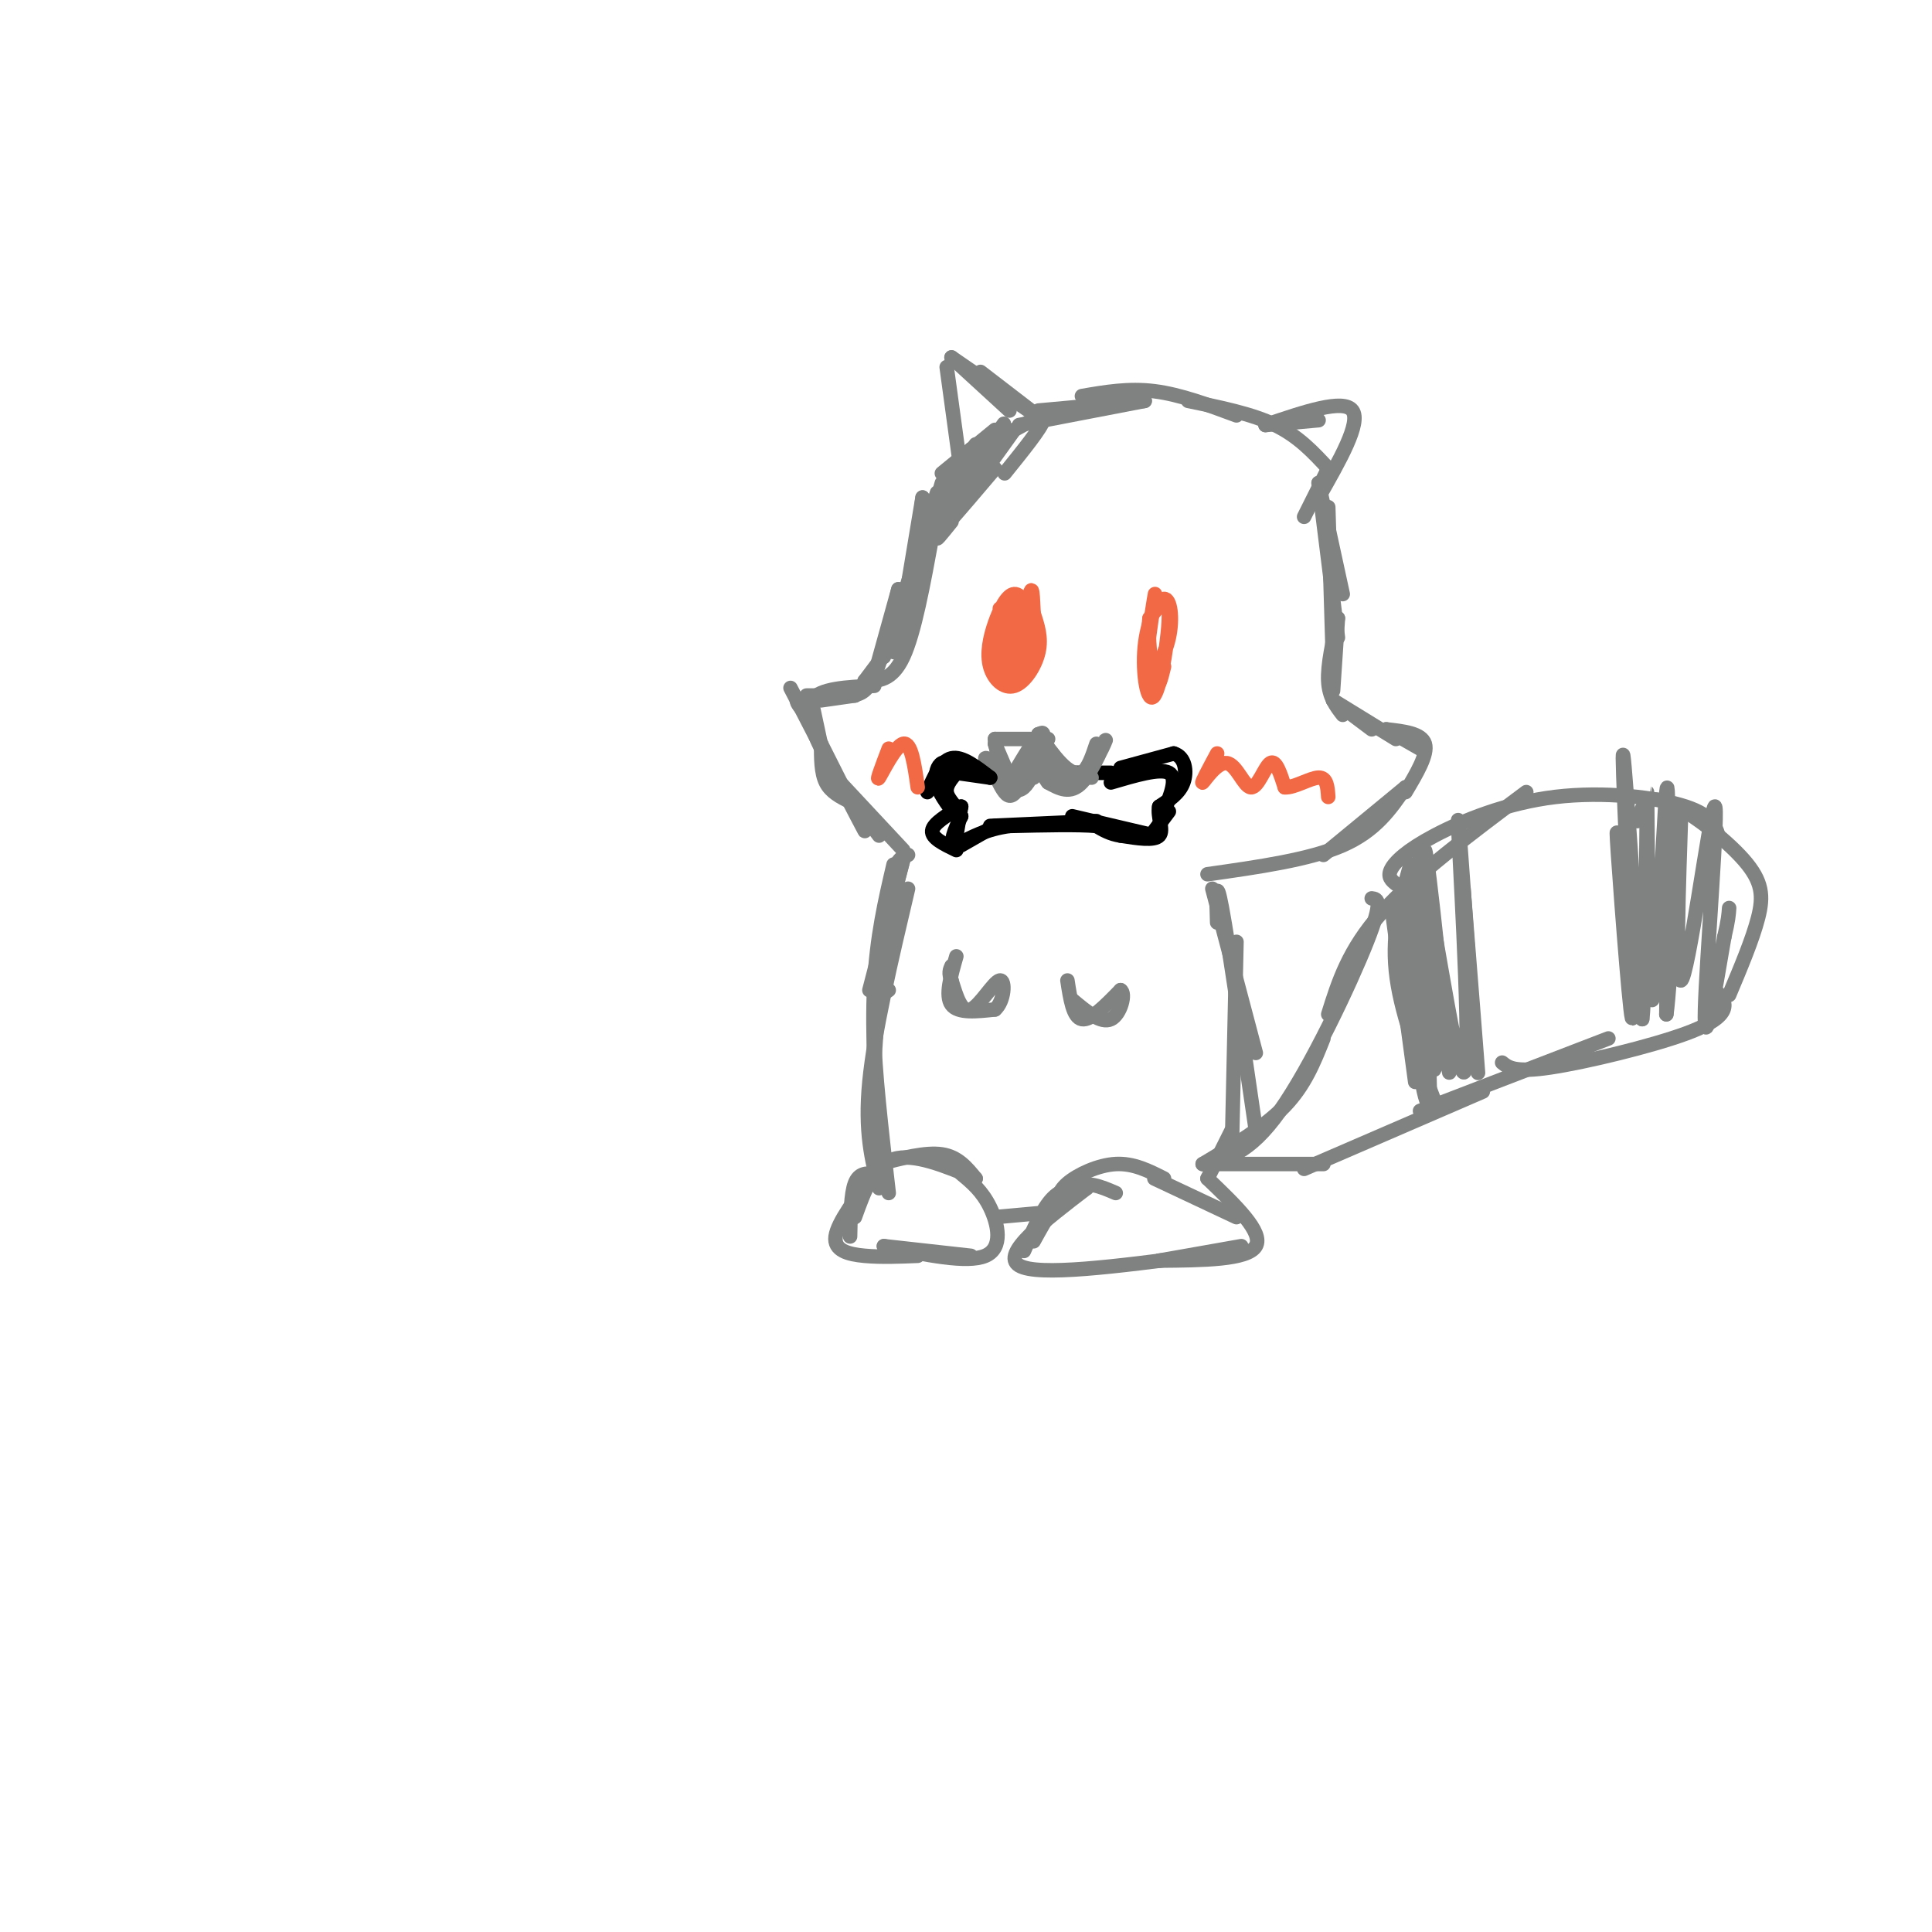 <svg viewBox='0 0 400 400' version='1.1' xmlns='http://www.w3.org/2000/svg' xmlns:xlink='http://www.w3.org/1999/xlink'><g fill='none' stroke='#808282' stroke-width='3' stroke-linecap='round' stroke-linejoin='round'><path d='M191,103c0.000,0.000 -3.000,18.000 -3,18'/><path d='M191,103c0.000,0.000 -3.000,26.000 -3,26'/><path d='M193,104c0.000,0.000 -6.000,28.000 -6,28'/><path d='M195,100c0.000,0.000 -10.000,35.000 -10,35'/><path d='M194,102c0.000,0.000 -11.000,34.000 -11,34'/><path d='M186,122c0.000,0.000 -5.000,18.000 -5,18'/><path d='M186,122c-1.667,7.167 -3.333,14.333 -5,18c-1.667,3.667 -3.333,3.833 -5,4'/><path d='M177,144c0.000,0.000 -7.000,1.000 -7,1'/><path d='M177,144c0.000,0.000 -10.000,0.000 -10,0'/><path d='M168,145c-1.417,-0.250 -2.833,-0.500 -3,0c-0.167,0.500 0.917,1.750 2,3'/><path d='M168,145c0.000,0.000 3.000,14.000 3,14'/><path d='M170,154c0.000,3.000 0.000,6.000 1,8c1.000,2.000 3.000,3.000 5,4'/><path d='M170,154c4.917,9.750 9.833,19.500 9,18c-0.833,-1.500 -7.417,-14.250 -14,-27'/><path d='M165,145c-2.333,-4.500 -1.167,-2.250 0,0'/><path d='M171,157c-2.333,-4.750 -4.667,-9.500 -3,-12c1.667,-2.500 7.333,-2.750 13,-3'/><path d='M179,141c0.000,0.000 9.000,-12.000 9,-12'/><path d='M179,141c2.833,0.000 5.667,0.000 8,-5c2.333,-5.000 4.167,-15.000 6,-25'/><path d='M189,124c0.000,0.000 5.000,-17.000 5,-17'/><path d='M189,124c0.250,-5.000 0.500,-10.000 2,-14c1.500,-4.000 4.250,-7.000 7,-10'/><path d='M195,102c0.000,0.000 7.000,-8.000 7,-8'/><path d='M273,100c0.000,0.000 5.000,23.000 5,23'/><path d='M273,100c0.000,0.000 4.000,32.000 4,32'/><path d='M275,105c0.000,0.000 1.000,33.000 1,33'/><path d='M277,128c0.000,0.000 -1.000,15.000 -1,15'/><path d='M277,128c-1.083,4.833 -2.167,9.667 -2,13c0.167,3.333 1.583,5.167 3,7'/><path d='M276,145c0.000,0.000 8.000,6.000 8,6'/><path d='M276,145c0.000,0.000 13.000,8.000 13,8'/><path d='M287,151c0.000,0.000 7.000,4.000 7,4'/><path d='M287,151c3.667,0.417 7.333,0.833 8,3c0.667,2.167 -1.667,6.083 -4,10'/><path d='M291,163c0.000,0.000 -17.000,14.000 -17,14'/><path d='M291,163c-3.083,4.500 -6.167,9.000 -13,12c-6.833,3.000 -17.417,4.500 -28,6'/><path d='M173,161c0.000,0.000 9.000,12.000 9,12'/><path d='M173,161c0.000,0.000 14.000,15.000 14,15'/><path d='M198,96c0.000,0.000 3.000,-3.000 3,-3'/><path d='M198,96c-1.333,2.333 -2.667,4.667 -2,4c0.667,-0.667 3.333,-4.333 6,-8'/><path d='M195,98c0.000,0.000 11.000,-9.000 11,-9'/><path d='M199,95c0.000,0.000 0.000,-1.000 0,-1'/><path d='M196,76c0.000,0.000 3.000,22.000 3,22'/><path d='M197,74c0.000,0.000 12.000,11.000 12,11'/><path d='M197,74c0.000,0.000 16.000,11.000 16,11'/><path d='M203,77c0.000,0.000 13.000,10.000 13,10'/><path d='M262,88c0.000,0.000 11.000,-1.000 11,-1'/><path d='M262,88c8.083,-2.750 16.167,-5.500 18,-3c1.833,2.500 -2.583,10.250 -7,18'/><path d='M275,97c0.000,0.000 -5.000,10.000 -5,10'/><path d='M275,97c-3.083,-3.333 -6.167,-6.667 -11,-9c-4.833,-2.333 -11.417,-3.667 -18,-5'/><path d='M256,86c-5.833,-2.167 -11.667,-4.333 -17,-5c-5.333,-0.667 -10.167,0.167 -15,1'/><path d='M237,83c0.000,0.000 -22.000,2.000 -22,2'/><path d='M237,83c0.000,0.000 -26.000,5.000 -26,5'/><path d='M187,178c0.000,0.000 -4.000,15.000 -4,15'/><path d='M187,178c0.000,0.000 -7.000,27.000 -7,27'/><path d='M188,177c-1.417,0.417 -2.833,0.833 -4,8c-1.167,7.167 -2.083,21.083 -3,35'/><path d='M185,179c-1.750,7.500 -3.500,15.000 -4,25c-0.500,10.000 0.250,22.500 1,35'/><path d='M188,184c-3.500,14.833 -7.000,29.667 -8,40c-1.000,10.333 0.500,16.167 2,22'/><path d='M184,205c-1.500,1.000 -3.000,2.000 -3,9c0.000,7.000 1.500,20.000 3,33'/><path d='M251,184c0.000,0.000 9.000,34.000 9,34'/><path d='M252,191c-0.167,-5.083 -0.333,-10.167 1,-3c1.333,7.167 4.167,26.583 7,46'/><path d='M256,195c0.000,0.000 -1.000,45.000 -1,45'/><path d='M255,234c0.000,0.000 -5.000,10.000 -5,10'/><path d='M202,244c-1.833,-2.250 -3.667,-4.500 -7,-5c-3.333,-0.500 -8.167,0.750 -13,2'/><path d='M202,244c-6.417,-2.667 -12.833,-5.333 -17,-4c-4.167,1.333 -6.083,6.667 -8,12'/><path d='M181,243c-1.583,-0.083 -3.167,-0.167 -4,2c-0.833,2.167 -0.917,6.583 -1,11'/><path d='M181,243c-3.800,5.044 -7.600,10.089 -8,13c-0.400,2.911 2.600,3.689 6,4c3.400,0.311 7.200,0.156 11,0'/><path d='M183,258c0.000,0.000 18.000,2.000 18,2'/><path d='M183,258c8.622,1.800 17.244,3.600 21,2c3.756,-1.600 2.644,-6.600 1,-10c-1.644,-3.400 -3.822,-5.200 -6,-7'/><path d='M241,244c-3.156,-1.600 -6.311,-3.200 -10,-3c-3.689,0.200 -7.911,2.200 -10,4c-2.089,1.800 -2.044,3.400 -2,5'/><path d='M231,247c-3.083,-1.333 -6.167,-2.667 -9,-1c-2.833,1.667 -5.417,6.333 -8,11'/><path d='M225,246c-2.417,-0.083 -4.833,-0.167 -7,2c-2.167,2.167 -4.083,6.583 -6,11'/><path d='M225,246c-8.917,6.833 -17.833,13.667 -14,16c3.833,2.333 20.417,0.167 37,-2'/><path d='M240,261c0.000,0.000 17.000,-3.000 17,-3'/><path d='M240,261c9.167,-0.083 18.333,-0.167 20,-3c1.667,-2.833 -4.167,-8.417 -10,-14'/><path d='M256,252c0.000,0.000 -17.000,-8.000 -17,-8'/><path d='M217,251c0.000,0.000 -11.000,1.000 -11,1'/><path d='M198,198c-1.167,4.083 -2.333,8.167 -1,10c1.333,1.833 5.167,1.417 9,1'/><path d='M206,209c1.929,-1.631 2.250,-6.208 1,-6c-1.250,0.208 -4.071,5.202 -6,6c-1.929,0.798 -2.964,-2.601 -4,-6'/><path d='M197,203c-0.667,-1.500 -0.333,-2.250 0,-3'/><path d='M221,203c0.583,3.833 1.167,7.667 3,8c1.833,0.333 4.917,-2.833 8,-6'/><path d='M232,205c1.156,0.578 0.044,5.022 -2,6c-2.044,0.978 -5.022,-1.511 -8,-4'/><path d='M249,241c6.417,-3.833 12.833,-7.667 17,-12c4.167,-4.333 6.083,-9.167 8,-14'/><path d='M249,241c4.778,-0.956 9.556,-1.911 16,-11c6.444,-9.089 14.556,-26.311 18,-35c3.444,-8.689 2.222,-8.844 1,-9'/><path d='M275,210c2.083,-6.667 4.167,-13.333 11,-21c6.833,-7.667 18.417,-16.333 30,-25'/><path d='M289,183c-0.888,-0.722 -1.777,-1.445 -1,-3c0.777,-1.555 3.219,-3.943 9,-7c5.781,-3.057 14.903,-6.785 25,-8c10.097,-1.215 21.171,0.081 27,2c5.829,1.919 6.415,4.459 7,7'/><path d='M339,170c0.851,-2.786 1.702,-5.571 6,-4c4.298,1.571 12.042,7.500 16,12c3.958,4.500 4.131,7.571 3,12c-1.131,4.429 -3.565,10.214 -6,16'/><path d='M355,205c0.976,0.804 1.952,1.607 2,3c0.048,1.393 -0.833,3.375 -8,6c-7.167,2.625 -20.619,5.893 -28,7c-7.381,1.107 -8.690,0.054 -10,-1'/><path d='M333,215c0.000,0.000 -39.000,15.000 -39,15'/><path d='M307,226c0.000,0.000 -37.000,16.000 -37,16'/><path d='M274,241c0.000,0.000 -22.000,0.000 -22,0'/><path d='M288,187c0.000,0.000 5.000,37.000 5,37'/><path d='M292,179c-1.917,6.917 -3.833,13.833 -3,22c0.833,8.167 4.417,17.583 8,27'/><path d='M295,178c2.762,24.792 5.524,49.583 5,43c-0.524,-6.583 -4.333,-44.542 -5,-45c-0.667,-0.458 1.810,36.583 2,44c0.190,7.417 -1.905,-14.792 -4,-37'/><path d='M293,183c-1.161,-2.972 -2.065,8.097 -1,22c1.065,13.903 4.097,30.640 4,20c-0.097,-10.640 -3.325,-48.656 -2,-47c1.325,1.656 7.203,42.984 9,44c1.797,1.016 -0.487,-38.281 -1,-49c-0.513,-10.719 0.743,7.141 2,25'/><path d='M304,198c0.889,10.911 2.111,25.689 2,24c-0.111,-1.689 -1.556,-19.844 -3,-38'/><path d='M336,184c-0.845,-8.589 -1.690,-17.179 -1,-7c0.690,10.179 2.917,39.125 3,33c0.083,-6.125 -1.976,-47.321 -2,-53c-0.024,-5.679 1.988,24.161 4,54'/><path d='M340,211c0.833,-5.729 0.914,-47.051 1,-47c0.086,0.051 0.177,41.475 1,43c0.823,1.525 2.378,-36.850 3,-43c0.622,-6.150 0.311,19.925 0,46'/><path d='M345,210c0.805,-5.010 2.818,-40.536 3,-41c0.182,-0.464 -1.467,34.133 0,34c1.467,-0.133 6.049,-34.997 7,-36c0.951,-1.003 -1.728,31.856 -2,42c-0.272,10.144 1.864,-2.428 4,-15'/><path d='M357,194c0.833,-3.500 0.917,-4.750 1,-6'/></g>
<g fill='none' stroke='#000000' stroke-width='3' stroke-linecap='round' stroke-linejoin='round'><path d='M206,160c0.000,0.000 24.000,0.000 24,0'/><path d='M232,159c0.000,0.000 11.000,-3.000 11,-3'/><path d='M243,156c2.378,0.644 2.822,3.756 2,6c-0.822,2.244 -2.911,3.622 -5,5'/><path d='M240,167c-0.422,2.111 1.022,4.889 0,6c-1.022,1.111 -4.511,0.556 -8,0'/><path d='M232,173c-2.167,-0.333 -3.583,-1.167 -5,-2'/><path d='M227,171c-3.833,-0.333 -10.917,-0.167 -18,0'/><path d='M209,171c-4.833,0.667 -7.917,2.333 -11,4'/><path d='M198,175c-1.667,-0.333 -0.333,-3.167 1,-6'/><path d='M199,169c-0.644,-1.822 -2.756,-3.378 -3,-5c-0.244,-1.622 1.378,-3.311 3,-5'/><path d='M199,159c1.333,-0.667 3.167,0.167 5,1'/></g>
<g fill='none' stroke='#808282' stroke-width='3' stroke-linecap='round' stroke-linejoin='round'><path d='M206,154c0.000,0.000 3.000,7.000 3,7'/><path d='M206,154c0.833,2.917 1.667,5.833 3,7c1.333,1.167 3.167,0.583 5,0'/><path d='M210,160c0.000,0.000 6.000,-6.000 6,-6'/><path d='M210,160c2.822,-4.711 5.644,-9.422 6,-8c0.356,1.422 -1.756,8.978 -4,11c-2.244,2.022 -4.622,-1.489 -7,-5'/><path d='M206,153c0.000,0.000 1.000,7.000 1,7'/><path d='M206,153c0.000,0.000 11.000,0.000 11,0'/><path d='M215,152c-0.417,2.750 -0.833,5.500 1,7c1.833,1.500 5.917,1.750 10,2'/><path d='M215,152c3.131,4.440 6.262,8.881 9,8c2.738,-0.881 5.083,-7.083 5,-7c-0.083,0.083 -2.595,6.452 -5,9c-2.405,2.548 -4.702,1.274 -7,0'/><path d='M217,162c-2.000,-2.452 -3.500,-8.583 -3,-9c0.500,-0.417 3.000,4.881 5,7c2.000,2.119 3.500,1.060 5,0'/><path d='M224,160c1.333,-1.000 2.167,-3.500 3,-6'/><path d='M216,153c-1.844,3.978 -3.689,7.956 -5,10c-1.311,2.044 -2.089,2.156 -3,1c-0.911,-1.156 -1.956,-3.578 -3,-6'/><path d='M205,158c-0.667,-1.167 -0.833,-1.083 -1,-1'/></g>
<g fill='none' stroke='#000000' stroke-width='3' stroke-linecap='round' stroke-linejoin='round'><path d='M205,161c0.000,0.000 -7.000,-1.000 -7,-1'/><path d='M205,161c-2.917,-2.250 -5.833,-4.500 -8,-4c-2.167,0.500 -3.583,3.750 -5,7'/><path d='M198,159c-1.067,-0.733 -2.133,-1.467 -3,-1c-0.867,0.467 -1.533,2.133 -1,4c0.533,1.867 2.267,3.933 4,6'/><path d='M198,159c-2.000,0.667 -4.000,1.333 -4,3c0.000,1.667 2.000,4.333 4,7'/><path d='M199,167c0.000,0.000 -1.000,6.000 -1,6'/><path d='M199,167c-2.917,1.750 -5.833,3.500 -6,5c-0.167,1.500 2.417,2.750 5,4'/><path d='M199,175c0.000,0.000 7.000,-4.000 7,-4'/><path d='M205,171c0.000,0.000 22.000,-1.000 22,-1'/><path d='M222,169c0.000,0.000 17.000,4.000 17,4'/><path d='M239,172c0.000,0.000 3.000,-4.000 3,-4'/><path d='M241,168c1.417,-3.500 2.833,-7.000 1,-8c-1.833,-1.000 -6.917,0.500 -12,2'/></g>
<g fill='none' stroke='#f26946' stroke-width='3' stroke-linecap='round' stroke-linejoin='round'><path d='M184,155c-1.333,3.511 -2.667,7.022 -2,6c0.667,-1.022 3.333,-6.578 5,-7c1.667,-0.422 2.333,4.289 3,9'/><path d='M252,156c-1.710,3.188 -3.419,6.376 -3,6c0.419,-0.376 2.968,-4.317 5,-4c2.032,0.317 3.547,4.893 5,5c1.453,0.107 2.844,-4.255 4,-5c1.156,-0.745 2.078,2.128 3,5'/><path d='M266,163c1.933,0.156 5.267,-1.956 7,-2c1.733,-0.044 1.867,1.978 2,4'/><path d='M238,131c0.714,-4.994 1.429,-9.988 1,-7c-0.429,2.988 -2.000,13.958 -2,14c0.000,0.042 1.571,-10.845 2,-14c0.429,-3.155 -0.286,1.423 -1,6'/><path d='M238,130c-0.395,3.235 -0.883,8.322 0,9c0.883,0.678 3.137,-3.052 4,-7c0.863,-3.948 0.336,-8.113 -1,-8c-1.336,0.113 -3.482,4.505 -4,10c-0.518,5.495 0.591,12.095 2,10c1.409,-2.095 3.117,-12.884 3,-17c-0.117,-4.116 -2.058,-1.558 -4,1'/><path d='M238,128c-0.489,3.178 0.289,10.622 1,13c0.711,2.378 1.356,-0.311 2,-3'/><path d='M207,126c0.160,5.248 0.321,10.497 1,13c0.679,2.503 1.877,2.261 3,0c1.123,-2.261 2.171,-6.540 2,-10c-0.171,-3.460 -1.561,-6.099 -3,-6c-1.439,0.099 -2.927,2.938 -4,6c-1.073,3.062 -1.731,6.346 -1,9c0.731,2.654 2.851,4.676 5,4c2.149,-0.676 4.328,-4.050 5,-7c0.672,-2.950 -0.164,-5.475 -1,-8'/><path d='M214,127c-0.196,-3.185 -0.185,-7.146 -1,-3c-0.815,4.146 -2.456,16.400 -3,16c-0.544,-0.400 0.007,-13.454 0,-15c-0.007,-1.546 -0.574,8.415 -1,11c-0.426,2.585 -0.713,-2.208 -1,-7'/></g>
<g fill='none' stroke='#808282' stroke-width='3' stroke-linecap='round' stroke-linejoin='round'><path d='M200,99c0.000,0.000 -7.000,8.000 -7,8'/><path d='M200,99c4.933,-7.111 9.867,-14.222 7,-10c-2.867,4.222 -13.533,19.778 -15,23c-1.467,3.222 6.267,-5.889 14,-15'/><path d='M210,89c-6.417,8.917 -12.833,17.833 -15,21c-2.167,3.167 -0.083,0.583 2,-2'/><path d='M210,89c3.167,-1.750 6.333,-3.500 6,-2c-0.333,1.500 -4.167,6.250 -8,11'/></g>
</svg>